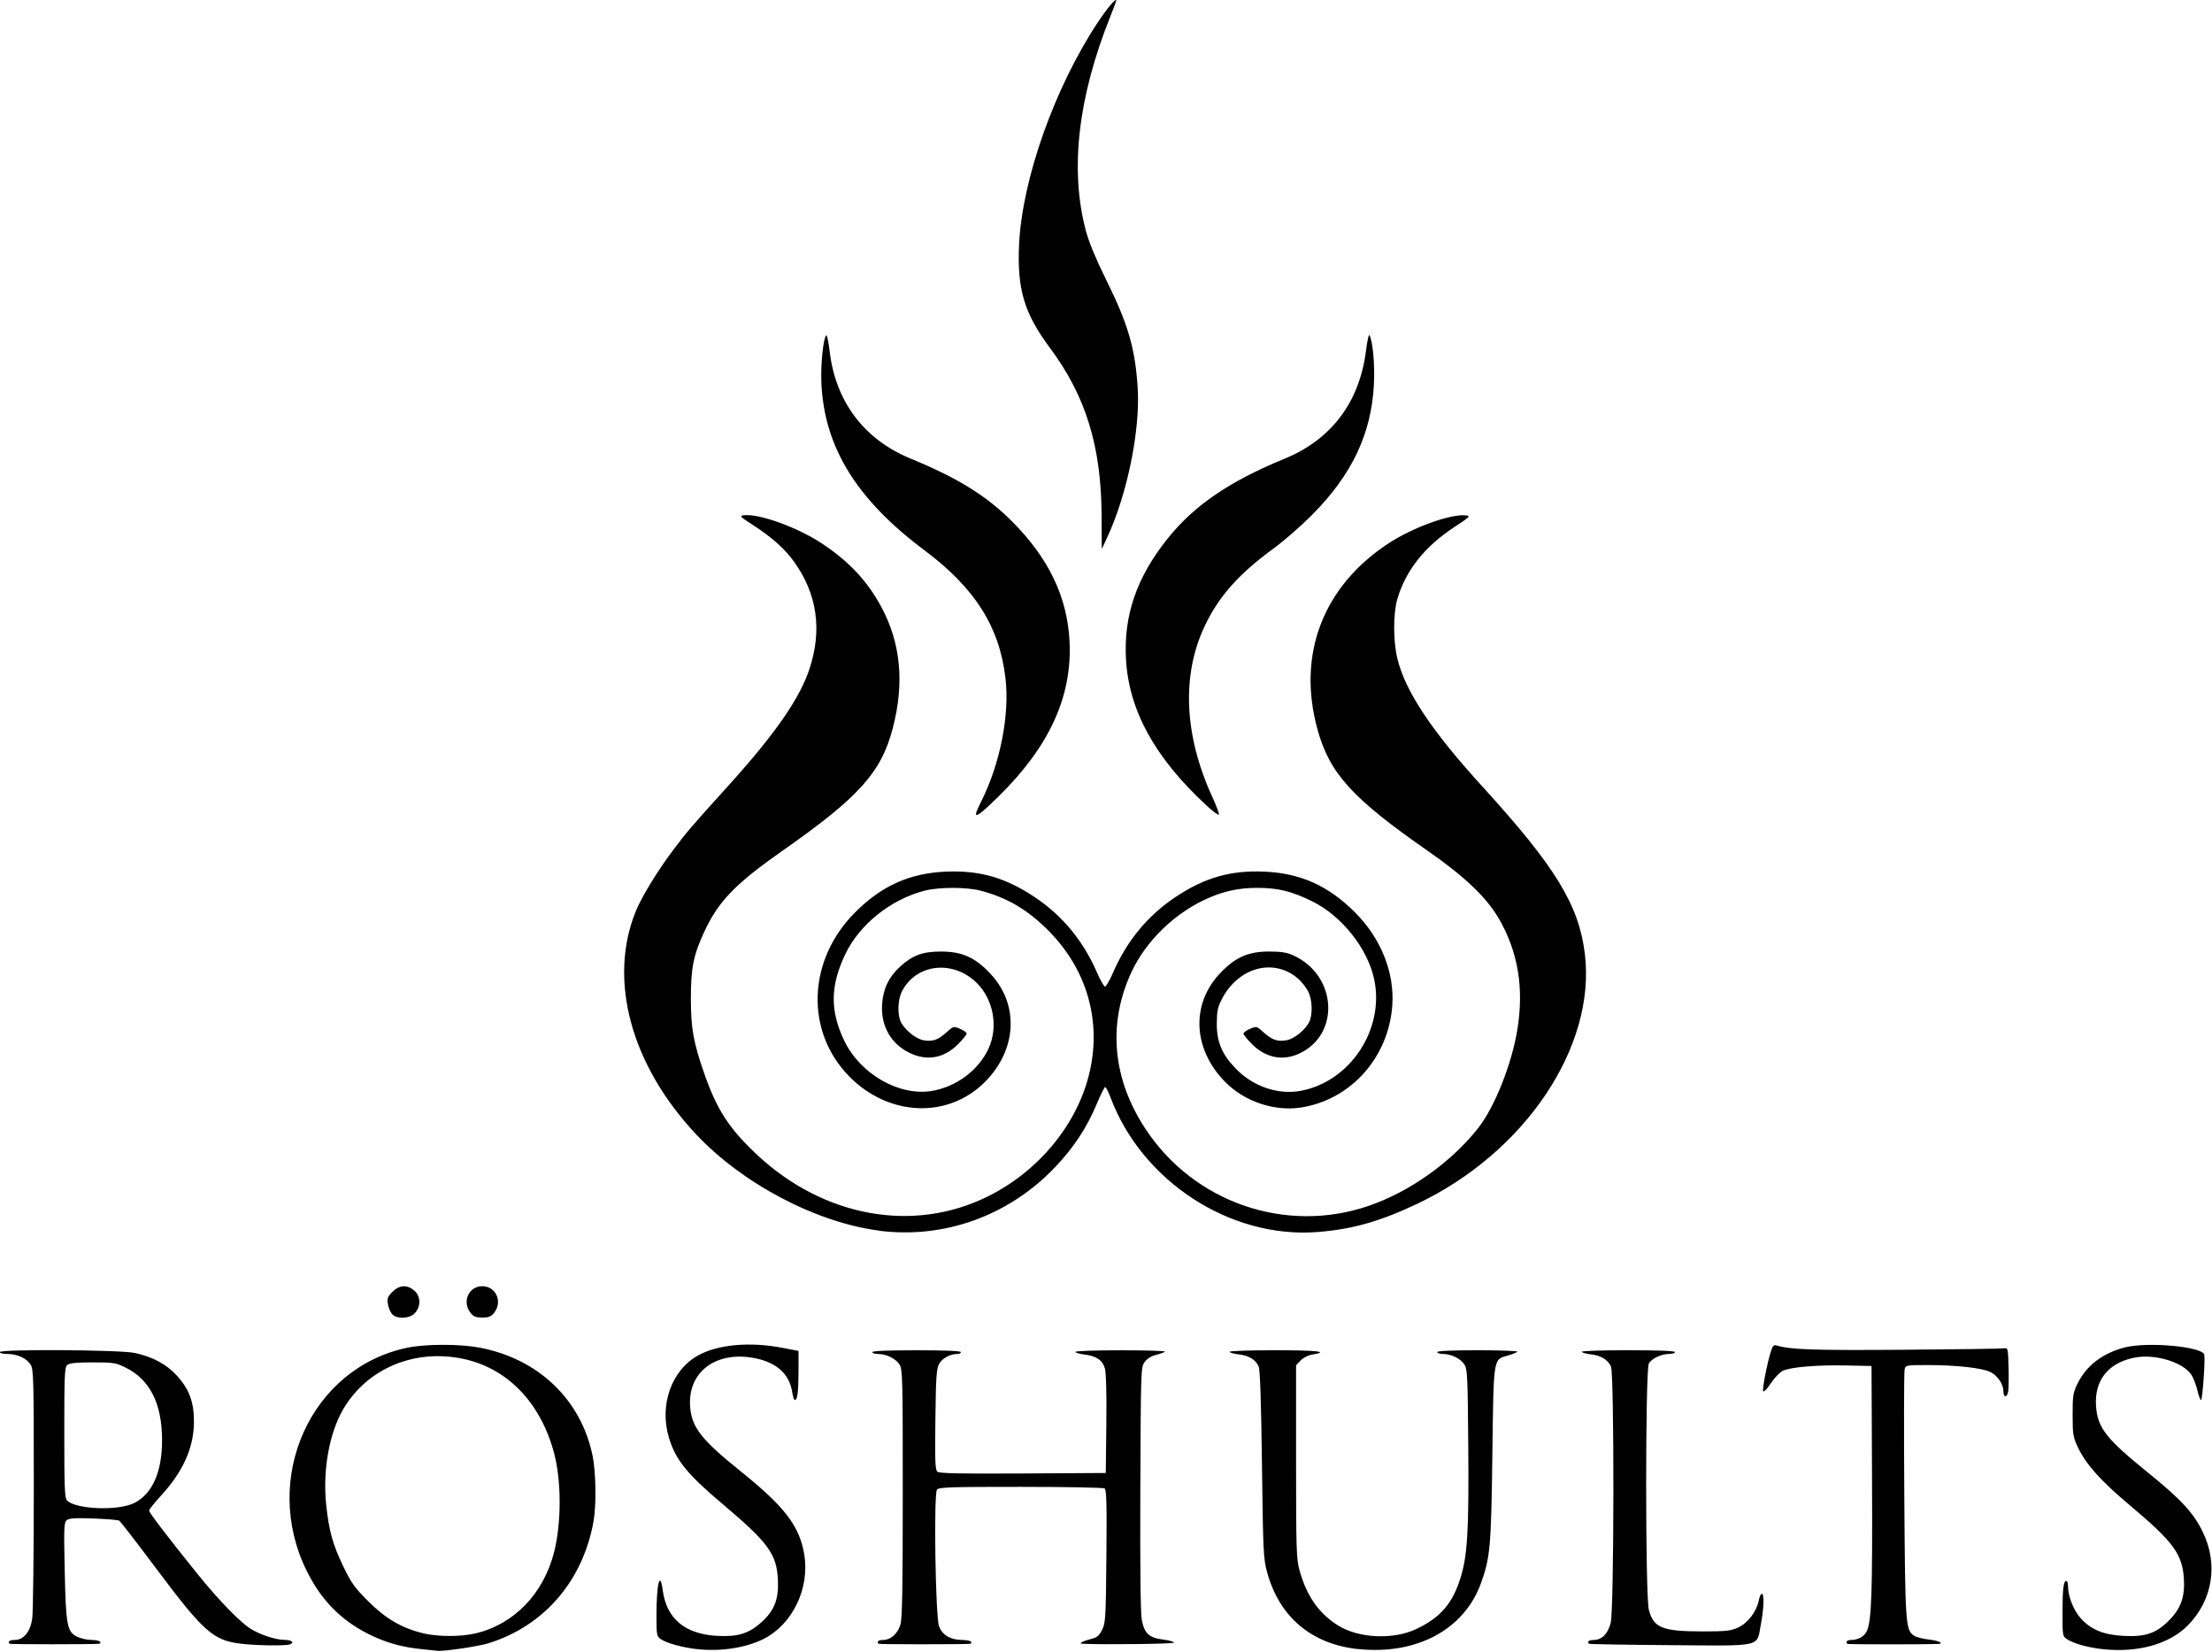 <?xml version="1.0" encoding="UTF-8" standalone="no"?>
<svg xmlns:rdf="http://www.w3.org/1999/02/22-rdf-syntax-ns#" xmlns="http://www.w3.org/2000/svg" height="268.5" viewBox="0 0 359.629 268.473" width="359.6" version="1.1" xmlns:cc="http://creativecommons.org/ns#" xmlns:dc="http://purl.org/dc/elements/1.1/">
<g transform="translate(0 -45.31)">
<g>
<g>
<path d="m179.1 129.1c-0.053-11.25-2.567-19.41-8.382-27.23-4.205-5.65-5.372-9.551-5.035-16.83 0.49-10.57 5.75-25.44 12.74-36.03 1.573-2.383 3.053-4.139 3.053-3.623 0 0.104-0.421 1.238-0.936 2.521-5.294 13.2-6.64 24.99-3.989 34.93 0.487 1.825 1.632 4.587 3.277 7.905 3.598 7.257 4.754 11.24 5.143 17.7 0.413 6.865-1.727 17.29-4.979 24.25l-0.865 1.852-0.026-5.445zm17.05 47.13c-8.4-7.764-12.64-15.48-13.09-23.83-0.382-7.104 1.758-13.29 6.761-19.54 4.337-5.42 10.02-9.301 19.09-13.03 7.55-3.102 12.12-9.18 13.17-17.5 0.199-1.583 0.448-2.737 0.555-2.565 0.539 0.872 0.901 4.728 0.743 7.918-0.401 8.1-3.554 14.77-10.1 21.35-1.74 1.751-4.514 4.17-6.164 5.376-5.707 4.171-8.939 7.8-11.23 12.61-3.816 8.014-3.383 17.82 1.23 27.86 0.64 1.392 1.117 2.667 1.062 2.834-0.056 0.167-0.97-0.499-2.031-1.481zm-37.48 1.368c0-0.175 0.388-1.092 0.863-2.036 3.065-6.099 4.629-14.01 3.945-19.96-0.967-8.412-4.942-14.7-13.21-20.88-10.98-8.216-16.21-16.67-16.72-27.03-0.147-3.016 0.284-7.385 0.778-7.879 0.127-0.127 0.378 1.033 0.559 2.577 0.957 8.177 5.6 14.34 13.14 17.44 7.647 3.142 12.33 6.037 16.49 10.2 5.945 5.946 8.986 12.25 9.367 19.43 0.477 8.996-3.256 17.18-11.55 25.32-2.699 2.648-3.663 3.39-3.663 2.818zm-15.75 67.75c-10.24-1.311-22.28-7.661-29.82-15.73-10.55-11.29-14.25-25.06-9.737-36.18 0.958-2.359 3.537-6.579 6.118-10.01 2.201-2.929 2.855-3.691 8.863-10.33 7.719-8.533 11.7-14.28 13.29-19.15 2.052-6.311 1.214-12.09-2.514-17.31-1.541-2.159-3.532-3.936-6.753-6.027-2.098-1.362-2.192-1.467-1.393-1.559 2.455-0.281 8.595 1.93 12.54 4.515 4.469 2.927 7.528 6.187 9.809 10.46 3.133 5.864 3.733 12.3 1.829 19.63-1.869 7.2-5.494 11.23-17.94 19.94-7.615 5.332-10.39 8.197-12.66 13.06-1.806 3.865-2.231 5.955-2.229 10.95 0.002 4.851 0.4 7.096 2.151 12.13 2.06 5.921 4.027 8.969 8.511 13.19 10.86 10.22 25.49 12.89 37.63 6.859 8.108-4.025 14.27-11.39 16.38-19.57 2.22-8.593-0.136-17.16-6.484-23.58-3.424-3.462-6.752-5.425-11.14-6.567-2.232-0.581-6.681-0.581-8.976-0-5.539 1.403-10.65 5.483-12.97 10.35-2.441 5.125-2.496 9.14-0.192 14 2.579 5.435 8.888 9.086 14.22 8.228 3.967-0.639 7.601-3.329 9.244-6.844 1.634-3.496 0.858-7.966-1.856-10.68-3.852-3.852-9.89-3.192-12.2 1.334-0.697 1.365-0.769 3.834-0.148 5.036 0.65 1.256 2.414 2.674 3.607 2.898 1.485 0.279 2.396-0.024 3.743-1.24 1.157-1.045 1.18-1.051 2.242-0.608 0.59 0.247 1.073 0.597 1.073 0.778s-0.641 0.968-1.425 1.749c-2.241 2.232-4.954 2.74-7.725 1.447-3.108-1.45-4.807-4.371-4.599-7.903 0.148-2.513 1.062-4.457 2.885-6.138 2.044-1.884 3.662-2.491 6.665-2.497 3.441-0.008 5.584 0.952 8.078 3.618 4.679 5.002 4.316 12.31-0.872 17.55-5.986 6.049-15.65 5.677-22.08-0.849-7.202-7.32-6.815-18.88 0.893-26.64 4.34-4.367 8.902-6.422 14.81-6.67 5.515-0.231 9.694 0.972 14.47 4.166 4.49 3.003 7.852 7.081 10.1 12.25 0.543 1.248 1.129 2.27 1.303 2.27 0.174 0 0.76-1.021 1.303-2.27 2.246-5.167 5.609-9.245 10.1-12.25 4.775-3.194 8.954-4.397 14.47-4.166 5.91 0.248 10.47 2.302 14.82 6.678 4.157 4.183 6.37 9.709 6.011 15.01-0.577 8.5-6.728 15.4-14.85 16.66-4.312 0.669-9.158-0.959-12.3-4.131-5.247-5.305-5.632-12.58-0.93-17.61 2.494-2.666 4.637-3.626 8.078-3.618 1.952 0.004 2.875 0.155 3.937 0.641 7.11 3.258 7.632 12.92 0.863 15.98-2.654 1.2-5.389 0.648-7.575-1.529-0.784-0.78-1.425-1.567-1.425-1.749 0-0.181 0.483-0.531 1.073-0.778 1.062-0.444 1.086-0.437 2.242 0.608 1.346 1.216 2.258 1.518 3.743 1.24 1.192-0.224 2.957-1.642 3.607-2.898 0.621-1.202 0.549-3.67-0.148-5.036-0.32-0.628-1.049-1.551-1.618-2.051-3.919-3.441-9.721-1.897-12.41 3.302-0.674 1.304-0.811 1.965-0.825 3.965-0.021 3.056 0.883 5.139 3.264 7.52 2.769 2.769 6.739 4.093 10.32 3.443 8.055-1.463 13.7-9.941 12.02-18.07-1.041-5.06-5.311-10.43-10.17-12.79-3.321-1.615-5.511-2.146-8.85-2.146-2.86 0-5.168 0.466-7.752 1.565-5.531 2.353-10.4 7.044-12.8 12.33-3.789 8.358-2.957 17.2 2.38 25.3 7.898 11.98 22.83 17.12 36.29 12.5 6.621-2.271 13.32-7.02 17.73-12.56 2.71-3.406 5.517-10.43 6.439-16.11 1.098-6.769 0.095-12.71-3.052-18.09-2.01-3.433-5.528-6.78-11.49-10.93-12.34-8.582-16-12.62-17.97-19.81-3.334-12.18 0.919-23.25 11.62-30.24 3.955-2.584 10.09-4.792 12.54-4.511 0.785 0.09 0.63 0.246-1.843 1.861-4.848 3.166-7.959 7.082-9.324 11.74-0.677 2.309-0.682 6.772-0.01 9.6 1.274 5.36 5.527 11.77 13.94 20.99 11.8 12.95 15.59 19.15 16.56 27.1 1.836 15.11-9.747 32.35-27.32 40.66-6.036 2.854-10.55 4.125-16.19 4.558-14.16 1.088-28.52-8.266-33.62-21.91-0.341-0.911-0.726-1.656-0.855-1.656s-0.728 1.188-1.33 2.64c-1.626 3.922-3.811 7.244-6.87 10.44-7.509 7.854-18 11.63-28.57 10.27zm-66.43 13.35c-1.409-1.792-0.283-4.31 1.928-4.31s3.338 2.518 1.928 4.31c-0.502 0.638-0.874 0.79-1.928 0.79s-1.427-0.153-1.928-0.79zm-12.74 0.228c-0.28-0.309-0.588-1.046-0.683-1.636-0.149-0.918-0.042-1.206 0.74-1.987 1.132-1.132 2.39-1.204 3.554-0.202 1.06 0.912 1.098 2.583 0.083 3.663-0.871 0.927-2.92 1.017-3.693 0.162zm236.6 53.6c-0.335-0.334-0.051-0.625 0.611-0.625 1.125 0 2.16-0.583 2.548-1.435 0.773-1.696 0.929-6.185 0.849-24.36l-0.083-18.75-4.13-0.084c-4.763-0.096-9.016 0.261-10.29 0.865-0.485 0.23-1.348 1.127-1.918 1.993-0.57 0.866-1.137 1.473-1.261 1.349-0.222-0.222 0.638-4.668 1.281-6.625 0.273-0.83 0.44-0.969 0.973-0.811 2.231 0.661 5.941 0.783 20.51 0.678 8.707-0.063 16.1-0.171 16.43-0.24 0.567-0.118 0.605 0.055 0.687 3.175 0.048 1.815 0.012 3.604-0.081 3.975-0.235 0.946-0.756 0.843-0.758-0.15-0.003-1.187-0.965-2.596-2.166-3.165-1.367-0.648-5.504-1.104-10.05-1.107-3.629-0.002-3.671 0.006-3.851 0.721-0.1 0.398-0.121 9.612-0.048 20.48 0.142 21.01 0.203 21.88 1.586 22.79 0.377 0.247 1.442 0.527 2.367 0.623 1.506 0.155 2.608 0.646 1.607 0.715-1.446 0.1-14.72 0.098-14.82-0.003zm-42 0c-0.356-0.35-0.034-0.625 0.733-0.625 1.337 0 2.325-0.984 2.785-2.773 0.558-2.169 0.598-40.45 0.044-41.69-0.49-1.097-1.626-1.785-3.25-1.968-0.744-0.084-1.425-0.27-1.513-0.413-0.089-0.144 3.253-0.26 7.507-0.26 4.912 0 7.668 0.108 7.668 0.3 0 0.165-0.409 0.3-0.91 0.3-1.297 0-2.875 0.732-3.341 1.55-0.582 1.022-0.584 37.78-0.002 40.04 0.754 2.929 2.181 3.513 8.603 3.521 3.962 0.005 4.67-0.071 5.919-0.635 1.577-0.713 3.021-2.618 3.363-4.439 0.107-0.573 0.324-1.041 0.482-1.041 0.422 0 0.348 2.32-0.159 4.999-0.708 3.739 0.492 3.467-14.79 3.35-7.156-0.054-13.07-0.155-13.14-0.224zm-115.5 0c-0.353-0.352-0.032-0.625 0.734-0.625 1.213 0 2.361-1.018 2.808-2.491 0.293-0.966 0.382-5.937 0.382-21.37 0-18.98-0.031-20.16-0.548-20.95-0.622-0.95-2.148-1.687-3.492-1.687-0.5 0-0.91-0.135-0.91-0.3 0-0.192 2.6-0.3 7.2-0.3s7.2 0.108 7.2 0.3c0 0.165-0.25 0.3-0.555 0.3-1.192 0-2.479 0.695-2.978 1.608-0.442 0.81-0.529 2.084-0.615 9.06-0.085 6.805-0.031 8.176 0.333 8.478 0.327 0.271 3.765 0.341 13.9 0.282l13.47-0.078 0.09-7.95c0.056-4.967-0.029-8.36-0.227-9.042-0.393-1.353-1.397-2.037-3.326-2.266-0.818-0.097-1.487-0.292-1.487-0.434 0-0.142 3.33-0.258 7.4-0.258s7.3 0.1 7.177 0.223c-0.122 0.122-0.774 0.359-1.447 0.525-0.764 0.189-1.46 0.62-1.852 1.149-0.62 0.837-0.629 1.087-0.71 20.52-0.052 12.59 0.03 20.28 0.228 21.35 0.417 2.258 1.177 2.974 3.453 3.259 0.979 0.122 1.785 0.35 1.791 0.506 0.008 0.212-11.38 0.348-14.96 0.179-0.597-0.028 0.238-0.475 1.423-0.761 1.034-0.249 1.357-0.511 1.852-1.502 0.561-1.121 0.606-1.908 0.696-11.97 0.077-8.668 0.018-10.82-0.3-11.02-0.218-0.138-6.353-0.253-13.63-0.255-11.37-0.004-13.29 0.059-13.61 0.442-0.553 0.666-0.26 20.53 0.327 22.2 0.501 1.431 1.874 2.249 3.778 2.25 0.692 0 1.341 0.136 1.443 0.3s0.009 0.312-0.207 0.327c-1.446 0.1-14.72 0.098-14.82-0.003zm-121-22.9c2.939-1.499 4.505-5.054 4.499-10.21-0.007-5.951-1.974-9.857-5.948-11.81-1.573-0.773-1.966-0.834-5.327-0.834-2.634 0-3.764 0.113-4.125 0.412-0.445 0.369-0.497 1.511-0.497 11 0 9.033 0.066 10.66 0.452 11.04 1.467 1.467 8.356 1.716 10.95 0.396zm-20.28 22.9c-0.361-0.36-0.023-0.625 0.798-0.625 1.473 0 2.568-1.324 2.874-3.474 0.139-0.977 0.253-10.49 0.253-21.14 0-18.25-0.032-19.41-0.548-20.2-0.668-1.019-2.169-1.687-3.792-1.687-0.665 0-1.21-0.135-1.21-0.3 0-0.501 19.52-0.381 21.95 0.135 2.894 0.613 5.167 1.833 6.853 3.678 2.032 2.224 2.809 4.341 2.785 7.588-0.032 4.177-1.786 8.068-5.415 12-1.031 1.119-1.875 2.186-1.875 2.371 0 0.328 3.047 4.317 7.926 10.37 3.247 4.032 6.828 7.731 8.529 8.811 1.564 0.993 4.155 1.839 5.632 1.839 1.077 0 1.581 0.433 0.837 0.719-0.712 0.273-5.683 0.201-8.143-0.119-4.398-0.571-5.975-1.984-13.63-12.21-3.112-4.157-5.816-7.657-6.009-7.776-0.193-0.119-2.08-0.28-4.194-0.356-2.981-0.108-3.954-0.046-4.34 0.274-0.448 0.372-0.48 1.187-0.328 8.215 0.194 8.928 0.378 9.907 2.018 10.73 0.578 0.288 1.616 0.525 2.307 0.525 0.692 0 1.341 0.136 1.443 0.3s0.009 0.313-0.207 0.329c-1.363 0.101-14.42 0.098-14.52-0.004zm340.2 0.858c-2.378-0.267-4.629-0.903-5.715-1.615-0.717-0.47-0.735-0.576-0.731-4.3 0.004-3.895 0.16-5.168 0.631-5.168 0.146 0 0.265 0.381 0.265 0.846 0 1.69 0.926 3.996 2.127 5.299 1.658 1.799 3.71 2.627 6.915 2.792 3.523 0.181 5.266-0.406 7.328-2.467 1.989-1.989 2.662-3.869 2.464-6.883-0.261-3.986-1.731-5.966-8.882-11.97-4.657-3.909-7.07-6.617-8.371-9.394-0.757-1.616-0.831-2.082-0.831-5.224 0-3.163 0.069-3.591 0.832-5.143 1.408-2.866 4.047-4.877 7.622-5.809 3.71-0.966 12.7-0.146 12.95 1.181 0.174 0.925-0.292 7.37-0.534 7.37-0.12 0-0.38-0.697-0.577-1.55-0.197-0.852-0.622-1.976-0.944-2.498-1.272-2.057-5.839-3.49-9.166-2.875-4.346 0.803-6.664 3.668-6.379 7.885 0.238 3.53 1.624 5.312 8.387 10.78 5.469 4.424 7.451 6.571 8.982 9.726 2.538 5.233 1.589 11.09-2.46 15.18-3.027 3.058-8.18 4.477-13.91 3.833zm-120.9 0.007c-7.621-0.793-12.86-5.196-14.86-12.5-0.604-2.201-0.655-3.268-0.837-17.49-0.131-10.27-0.303-15.41-0.536-15.96-0.462-1.091-1.599-1.784-3.231-1.968-0.744-0.084-1.425-0.27-1.513-0.413-0.089-0.145 3.196-0.261 7.375-0.261 6.942 0 8.986 0.238 6.064 0.705-0.673 0.108-1.452 0.507-1.882 0.964l-0.733 0.78v15.65c0 14.12 0.052 15.84 0.538 17.6 1.155 4.188 3.085 6.993 6.177 8.977 3.337 2.142 9.001 2.438 12.78 0.668 3.895-1.823 5.9-4.106 7.199-8.199 1.173-3.696 1.41-7.595 1.303-21.41-0.09-11.61-0.142-12.68-0.646-13.45-0.623-0.95-2.148-1.686-3.492-1.686-0.5 0-0.91-0.135-0.91-0.3 0-0.191 2.42-0.3 6.66-0.3 3.663 0 6.532 0.112 6.375 0.249-0.157 0.137-0.859 0.413-1.561 0.612-2.387 0.679-2.3 0.121-2.508 16.07-0.197 15.05-0.352 16.8-1.872 20.98-2.723 7.503-10.46 11.65-19.89 10.67zm-107.6-0.003c-2.412-0.281-4.944-0.991-5.868-1.644-0.632-0.447-0.675-0.692-0.672-3.835 0.005-5.168 0.577-7.433 1.025-4.058 0.612 4.61 3.634 7.115 8.914 7.387 3.295 0.17 5.092-0.387 7.108-2.199 2.114-1.9 2.838-3.74 2.7-6.86-0.186-4.229-1.526-6.076-8.94-12.33-5.794-4.887-7.655-7.172-8.754-10.75-1.648-5.362 0.381-11.09 4.774-13.49 3.231-1.758 8.369-2.214 13.62-1.208l2.651 0.508-0.004 3.317c-0.004 3.346-0.173 4.667-0.597 4.667-0.127 0-0.318-0.574-0.424-1.275-0.467-3.082-2.719-5.006-6.577-5.619-6.137-0.975-10.51 2.571-10.01 8.116 0.294 3.279 1.865 5.265 8.176 10.34 7.22 5.807 9.604 8.926 10.37 13.57 0.906 5.484-1.904 11.32-6.596 13.7-2.893 1.466-7.071 2.101-10.89 1.655zm-35.96-2.552c6.237-1.47 11.04-6.423 12.77-13.19 1.202-4.681 1.212-11.54 0.024-16.05-2.189-8.31-7.644-13.94-14.94-15.43-7.816-1.589-15.39 1.586-19.28 8.08-2.325 3.882-3.439 9.977-2.856 15.61 0.443 4.273 1.045 6.46 2.763 10.04 1.316 2.738 1.852 3.488 4.1 5.733 2.815 2.812 5.464 4.354 8.906 5.187 2.364 0.572 6.126 0.579 8.514 0.016zm-8.684 2.562c-3.231-0.314-5.806-1.031-8.55-2.381-4.588-2.257-7.849-5.563-10.22-10.37-7.438-15.05 0.712-33.04 16.43-36.27 2.972-0.611 8.447-0.612 11.68-0.002 9.564 1.804 16.51 8.45 18.38 17.59 0.543 2.647 0.623 7.989 0.159 10.61-1.723 9.728-8.066 17.08-17.15 19.88-1.647 0.508-7.547 1.365-8.288 1.204-0.106-0.023-1.206-0.14-2.443-0.261z"/>
</g>
</g>
</g>
</svg>
